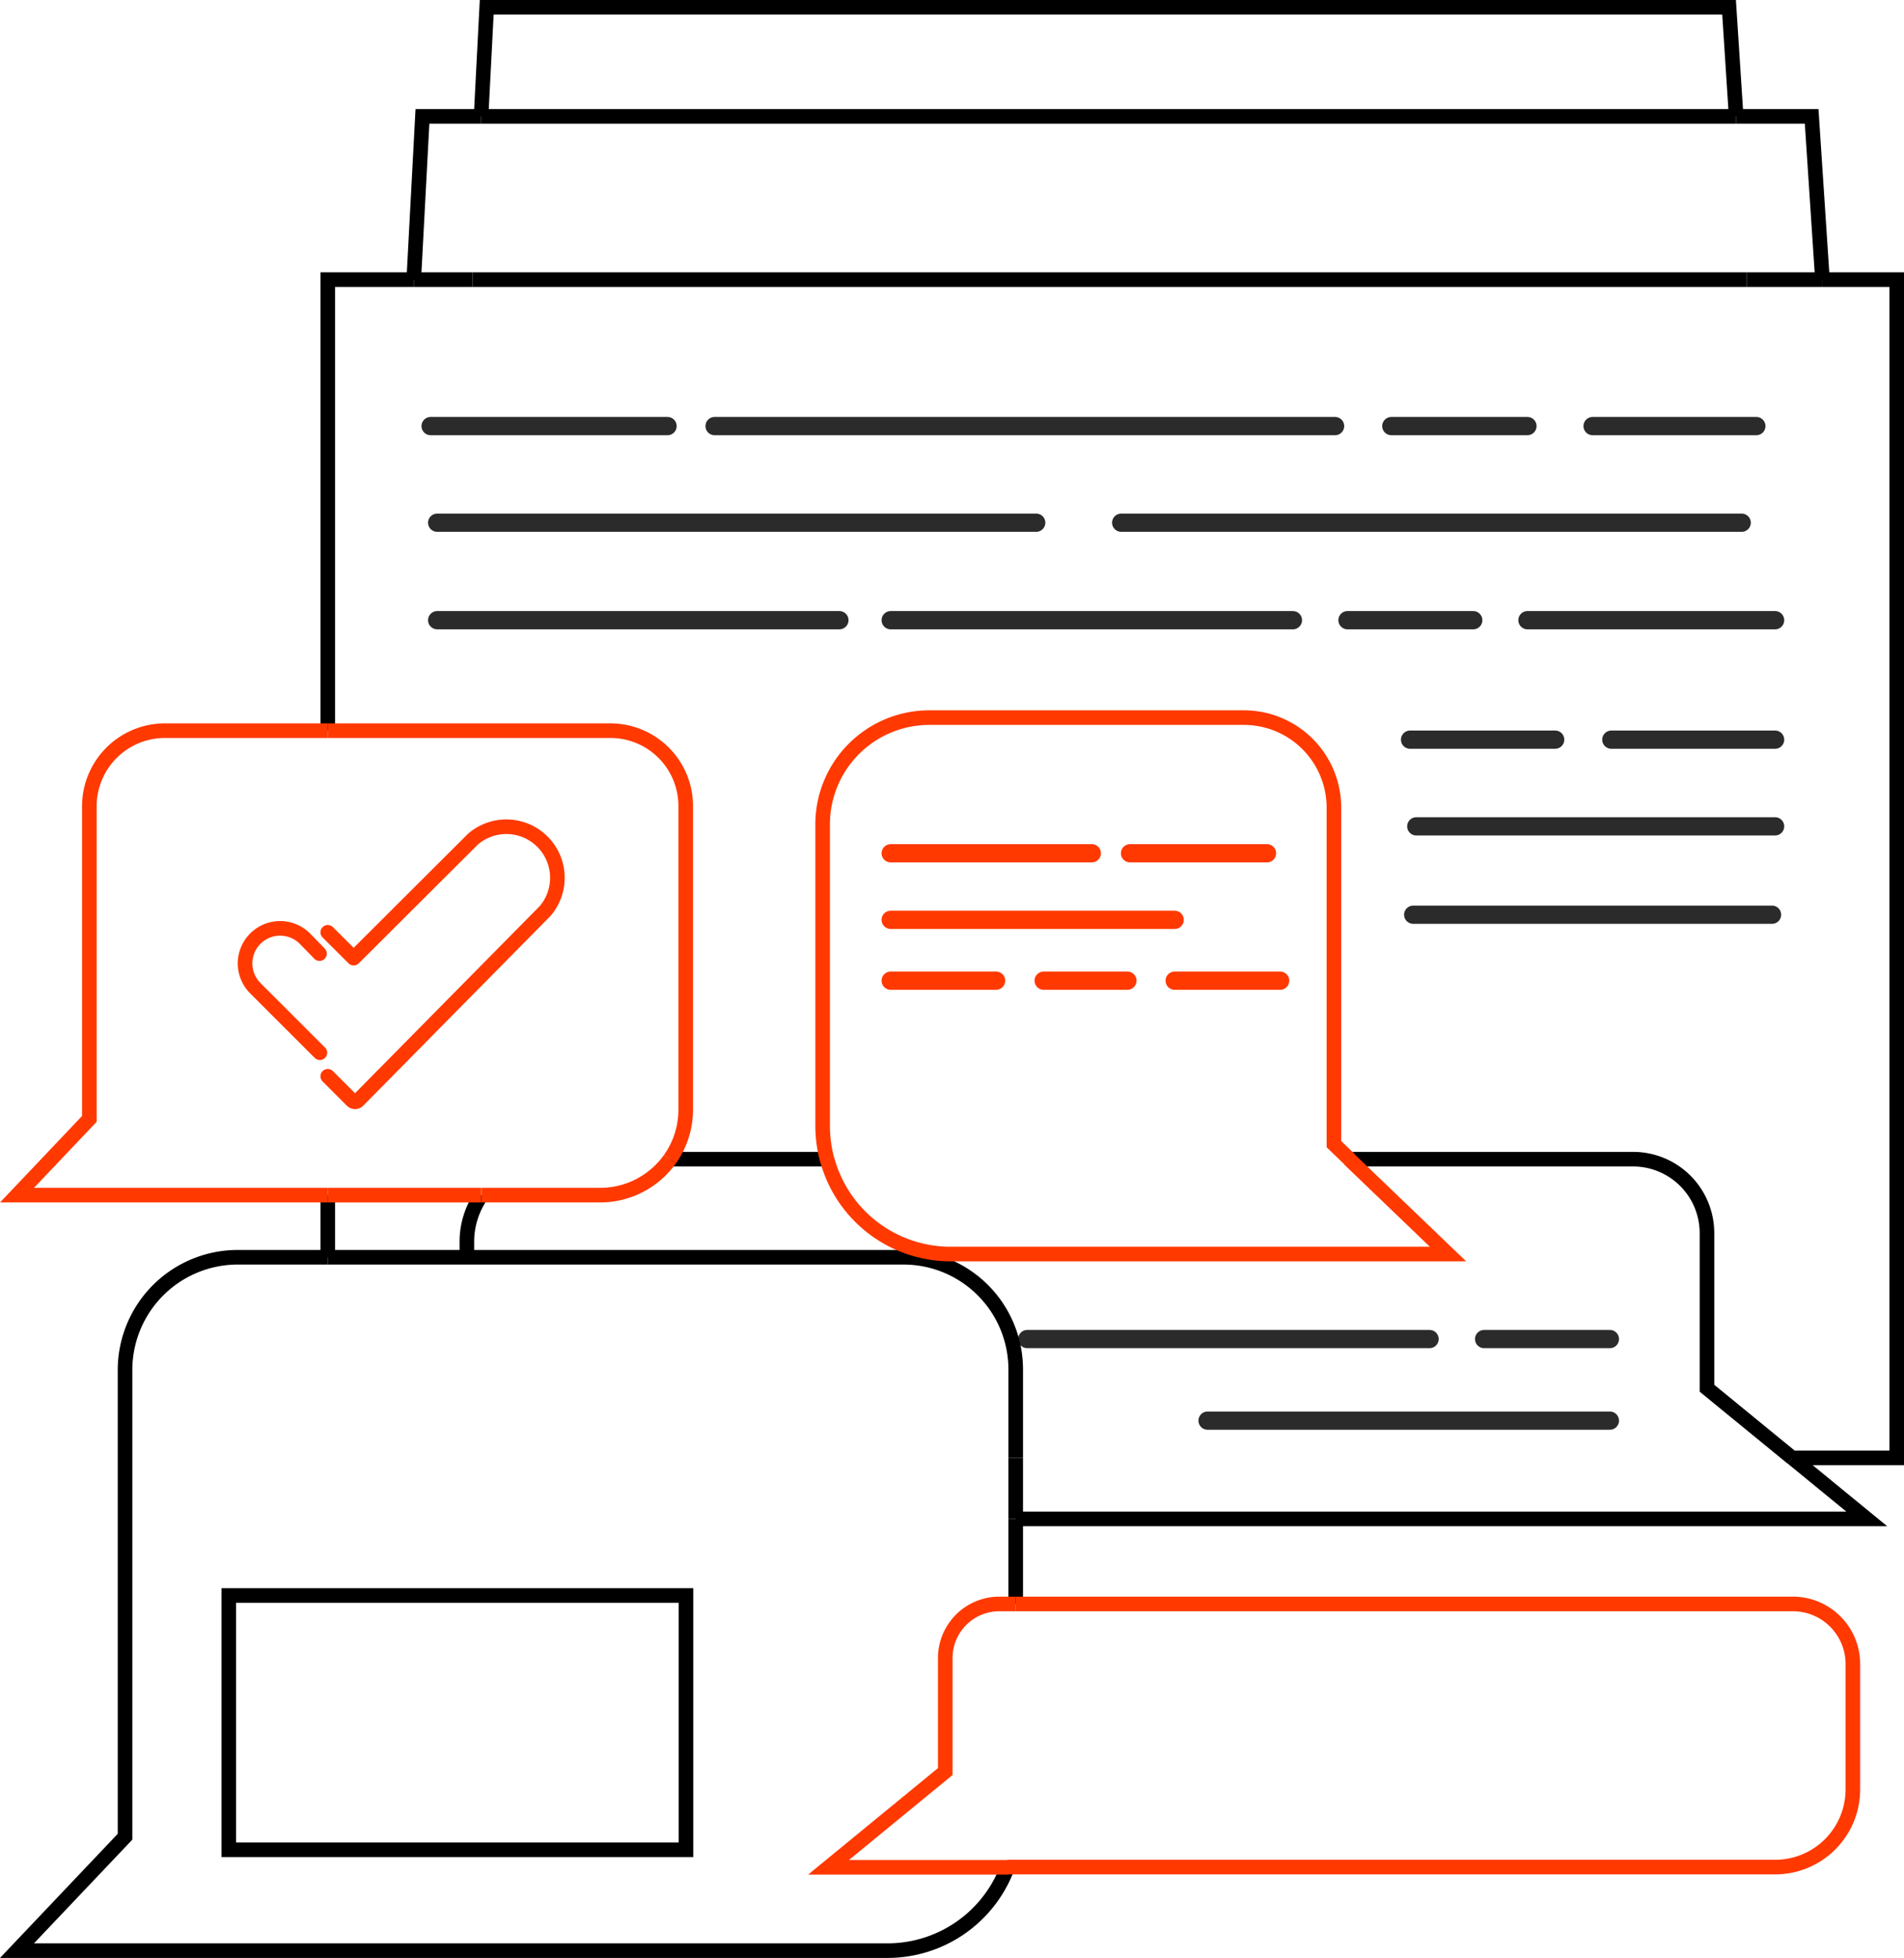 <svg xmlns="http://www.w3.org/2000/svg" viewBox="0 0 261.01 268.31"><defs><style>.cls-1,.cls-2{fill:#fff;stroke-width:2.5px;}.cls-1{stroke:#2b2b2b;}.cls-1,.cls-2,.cls-5{stroke-linecap:round;stroke-linejoin:round;}.cls-2,.cls-4,.cls-5{stroke:#ff3900;}.cls-3,.cls-4,.cls-5{fill:none;stroke-width:2px;}.cls-3{stroke:#000;}.cls-3,.cls-4{stroke-miterlimit:10;}</style></defs><g id="Warstwa_2" data-name="Warstwa 2"><g id="Warstwa_1-2" data-name="Warstwa 1"><line class="cls-1" x1="59.03" y1="58.39" x2="91.51" y2="58.39"/><line class="cls-1" x1="97.96" y1="58.39" x2="183.02" y2="58.39"/><line class="cls-1" x1="153.7" y1="71.63" x2="238.76" y2="71.63"/><line class="cls-1" x1="59.93" y1="71.63" x2="142.05" y2="71.63"/><line class="cls-1" x1="59.93" y1="84.99" x2="115.07" y2="84.99"/><line class="cls-1" x1="122.1" y1="84.99" x2="177.24" y2="84.99"/><line class="cls-1" x1="184.72" y1="84.99" x2="201.96" y2="84.99"/><line class="cls-1" x1="209.39" y1="84.99" x2="243.34" y2="84.99"/><line class="cls-1" x1="190.73" y1="58.39" x2="209.39" y2="58.39"/><line class="cls-1" x1="218.32" y1="58.39" x2="240.77" y2="58.39"/><line class="cls-1" x1="193.3" y1="101.36" x2="213.19" y2="101.36"/><line class="cls-1" x1="220.89" y1="101.36" x2="243.34" y2="101.36"/><line class="cls-1" x1="194.15" y1="113.24" x2="243.34" y2="113.24"/><line class="cls-1" x1="193.73" y1="125.35" x2="242.92" y2="125.35"/><line class="cls-2" x1="122.1" y1="116.93" x2="149.67" y2="116.93"/><line class="cls-2" x1="154.91" y1="116.93" x2="173.69" y2="116.93"/><line class="cls-2" x1="122.1" y1="126.05" x2="161.03" y2="126.05"/><line class="cls-2" x1="122.1" y1="134.39" x2="136.55" y2="134.39"/><line class="cls-2" x1="143.07" y1="134.39" x2="154.55" y2="134.39"/><line class="cls-2" x1="161.03" y1="134.39" x2="175.49" y2="134.39"/><line class="cls-1" x1="140.82" y1="183.5" x2="195.97" y2="183.5"/><line class="cls-1" x1="203.45" y1="183.5" x2="220.69" y2="183.5"/><line class="cls-1" x1="220.69" y1="194.68" x2="165.54" y2="194.68"/><polyline class="cls-3" points="65.95 15.95 66.72 1 237.03 1 238 15.95"/><polyline class="cls-3" points="56.72 38.32 57.91 15.95 65.95 15.95"/><polyline class="cls-3" points="249.83 38.32 248.35 15.95 238 15.95"/><line class="cls-3" x1="65.95" y1="15.95" x2="238" y2="15.95"/><line class="cls-3" x1="239.44" y1="38.32" x2="249.83" y2="38.32"/><line class="cls-3" x1="44.93" y1="163.78" x2="44.93" y2="172.29"/><polyline class="cls-3" points="44.93 100.13 44.93 38.32 56.72 38.32"/><polyline class="cls-3" points="245.7 199.79 260.01 199.79 260.01 38.32 249.83 38.32"/><line class="cls-3" x1="64.79" y1="38.32" x2="239.44" y2="38.32"/><line class="cls-3" x1="64.79" y1="38.32" x2="56.72" y2="38.32"/><path class="cls-3" d="M44.93,172.29H32.6a15.46,15.46,0,0,0-15.46,15.46V251.7L2.33,267.31H121.67a17.55,17.55,0,0,0,16.44-11.42"/><path class="cls-3" d="M139.24,199.79V187.68a15.39,15.39,0,0,0-15.39-15.39H64"/><line class="cls-3" x1="44.93" y1="172.29" x2="64.02" y2="172.29"/><line class="cls-3" x1="139.24" y1="208.15" x2="139.24" y2="199.79"/><line class="cls-3" x1="139.24" y1="219.8" x2="139.24" y2="208.15"/><line class="cls-3" x1="91.84" y1="158.85" x2="113.38" y2="158.85"/><path class="cls-3" d="M66,163.78A11.21,11.21,0,0,0,64,170.09v2.2"/><path class="cls-3" d="M185,158.85h38.91A10.13,10.13,0,0,1,234,169v21.24l11.7,9.57"/><polyline class="cls-3" points="139.24 208.15 255.91 208.15 245.7 199.79"/><path class="cls-4" d="M185,158.85l-2.14-2.06V110.68a12.34,12.34,0,0,0-12.34-12.34H127.39A14.63,14.63,0,0,0,112.77,113v41.35a17.89,17.89,0,0,0,.61,4.54"/><path class="cls-4" d="M113.38,158.85a17.53,17.53,0,0,0,16.93,13H198.5l-13.55-13"/><path class="cls-4" d="M66,163.78H82.27a11.76,11.76,0,0,0,9.57-4.93"/><path class="cls-4" d="M44.93,100.13H22.61a10.36,10.36,0,0,0-10.36,10.35v42.85L2.33,163.78h42.6"/><line class="cls-4" x1="65.96" y1="163.78" x2="44.93" y2="163.78"/><path class="cls-4" d="M91.84,158.85A11.72,11.72,0,0,0,94,152V110.44a10.32,10.32,0,0,0-10.31-10.31H44.93"/><path class="cls-4" d="M139.24,219.8h106.5A8.23,8.23,0,0,1,254,228v17.21a10.65,10.65,0,0,1-10.65,10.65H138.11"/><path class="cls-4" d="M139.24,219.8H137a7.42,7.42,0,0,0-7.42,7.42v15.55l-16,13.12h24.62"/><path class="cls-5" d="M44.93,147.49l3.33,3.33a.58.58,0,0,0,.41.17h0a.58.58,0,0,0,.41-.17l25.67-26A7,7,0,0,0,64.83,115L48.48,131.3l-3.55-3.54"/><path class="cls-5" d="M43.8,130.68l-2-2.05a4.8,4.8,0,0,0-6.8,6.79l8.85,8.84"/><rect class="cls-3" x="31.36" y="218.64" width="62.68" height="34.85"/></g></g></svg>
